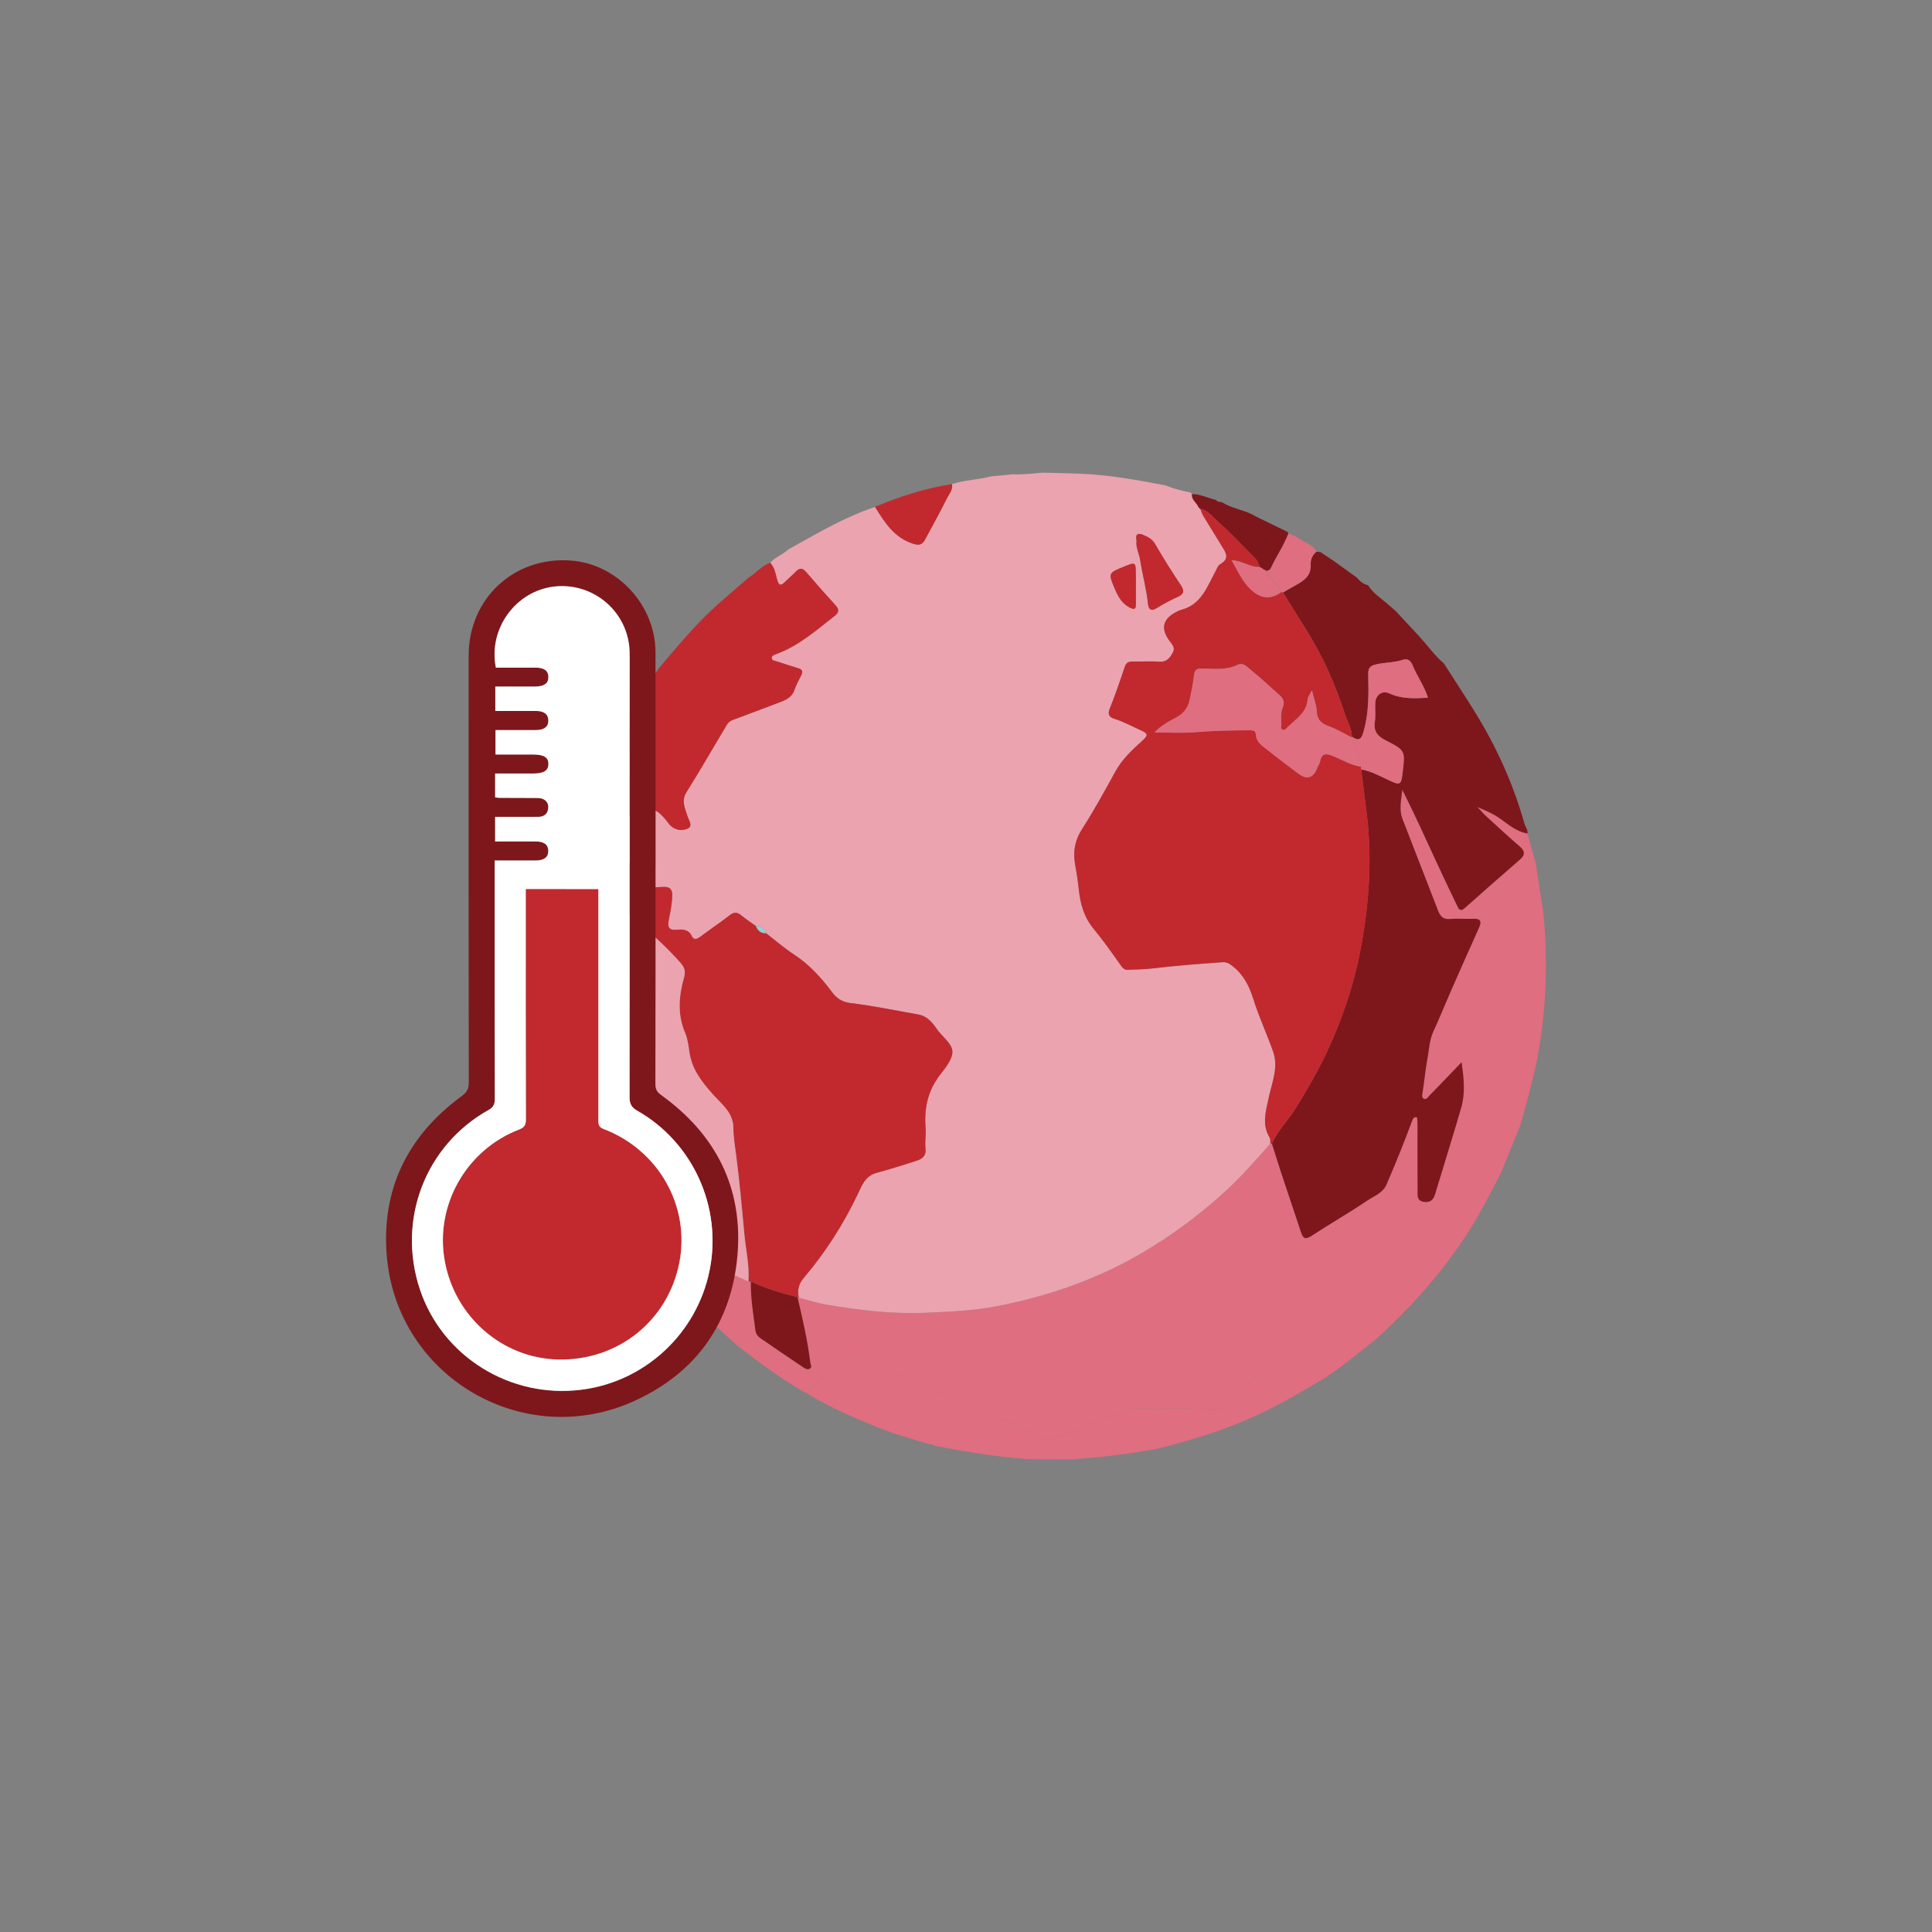 <?xml version="1.0" encoding="UTF-8"?><svg id="bordes" xmlns="http://www.w3.org/2000/svg" viewBox="0 0 428 428"><rect x="0" y="0" width="428" height="428" fill="#808080" stroke="none"/><defs><style>.cls-1{fill:#c1292e;}.cls-2{fill:#c1292e;}.cls-3{fill:#df6e80;}.cls-4{fill:#fff;}.cls-5{fill:#7e171b;}.cls-6{fill:#93d0d1;}.cls-7{fill:#afc947;}.cls-8{fill:#eba3af;}</style></defs><path class="cls-3" d="M155.31,290.75c-4.95-5.49-9.82-11.06-13.75-17.36-1.12-1.8-2.43-3.5-3.19-5.51.58,0,.98.35,1.39.7,7.81,6.58,16.71,11.33,26.04,15.32.18,0,.37.02.55.02-.1,3.68.57,7.29,1.02,10.92.09.69.57,1.26,1.1,1.63,3.15,2.19,6.35,4.33,9.53,6.48.39.26.86.52,1.31.3.69-.34.25-.93.19-1.42-.61-4.88-1.71-9.66-2.84-14.44.09.05.18.09.27.11,2.14.53,4.26,1.21,6.43,1.58,7.16,1.2,14.33,2.06,21.65,1.75,5.35-.23,10.68-.46,15.92-1.48,11.27-2.2,21.98-5.89,31.95-11.73,7.02-4.11,13.44-8.91,19.35-14.46,3.27-3.06,6.19-6.45,9.16-9.79l.19.02.19-.02c.68,2.14,1.33,4.29,2.04,6.42,1.46,4.42,2.96,8.83,4.42,13.25.44,1.34.97,1.61,2.27.76,4.12-2.69,8.39-5.15,12.47-7.89,1.49-1,3.36-1.62,4.19-3.53,2.02-4.68,3.93-9.4,5.7-14.18.16-.43.38-.85,1.07-.66.03.52.09,1.05.09,1.57,0,4.88,0,9.77.02,14.65,0,1.01-.23,2.23,1.34,2.48,1.51.24,2.2-.5,2.57-1.83.37-1.34.81-2.67,1.22-4,1.51-5,3.06-9.99,4.52-15.01.9-3.1.65-6.24.08-10.07-2.62,2.72-4.82,5.01-7.03,7.29-.35.36-.72,1.02-1.25.82-.69-.27-.42-1.06-.33-1.6.39-2.44.59-4.92,1.05-7.32.38-2,.42-4.11,1.32-6.03,1.31-2.82,2.46-5.72,3.71-8.56,2.11-4.8,4.23-9.59,6.38-14.37.66-1.46.36-2.11-1.34-2.02-1.67.09-3.36-.1-5.01.05-1.6.15-2.25-.67-2.75-1.96-2.59-6.74-5.23-13.46-7.83-20.19-.83-2.16-.27-4.31-.04-6.48,2.75,5.47,5.23,10.97,7.76,16.44,1.41,3.07,2.88,6.12,4.35,9.17.35.73.67,1.52,1.71.6,4.07-3.62,8.16-7.21,12.27-10.78,1.26-1.09,1.01-1.92-.14-2.92-2.41-2.09-4.77-4.25-7.12-6.41-.78-.71-1.47-1.52-2.21-2.28,1.81.77,3.51,1.46,5.04,2.56,1.86,1.33,3.67,2.91,6.07,3.31.62,2.25,1.24,4.5,1.86,6.76.54,3.49,1.08,6.98,1.62,10.47,1.03,10.34.78,20.64-1,30.9-.97,5.6-2.55,11.04-4.05,16.5-1.42,3.49-2.84,6.98-4.26,10.47-2.23,4.34-4.45,8.69-7.06,12.82-5.73,9.06-12.8,16.95-20.7,24.14-2.46,1.94-4.92,3.88-7.38,5.81-1.34.94-2.68,1.88-4.02,2.83-2.65,1.54-5.29,3.08-7.94,4.62-1.41-1.55-3.26-2.53-4.94-3.73-2.46-1.74-2.45-1.67-4.47.44-1.57,1.64-3.26,3.16-4.86,4.78-.72.74-1.56,1.02-2.54.92-5.6-.61-11.23-.18-16.84-.36-1.02-.03-1.96.19-2.92.57-5.14,2.07-10.31,4.07-15.45,6.14-1.02.41-1.87.33-2.85-.16-3.88-1.96-7.77-3.9-11.71-5.73-4.66-2.17-9.68-3.47-14.33-5.69-4.7-2.25-9.44-4.43-14.15-6.66-.89-.42-1.69-.72-2.58.06-2.46,2.16-4.95,4.27-7.43,6.4-.6.52-1.34.93-1.42,1.85-5.65-3.07-10.74-6.96-15.82-10.86-2.61-2.39-5.23-4.79-7.85-7.18Z"/><path class="cls-8" d="M281.41,253.36c-2.97,3.34-5.9,6.72-9.16,9.79-5.91,5.54-12.34,10.35-19.35,14.46-9.97,5.84-20.68,9.53-31.95,11.73-5.24,1.02-10.57,1.25-15.92,1.48-7.32.31-14.49-.55-21.65-1.75-2.17-.36-4.28-1.04-6.43-1.58-.32-1.64-.07-3,1.11-4.39,4.78-5.64,8.74-11.82,11.94-18.5.91-1.9,1.65-4.1,4.17-4.77,2.94-.78,5.84-1.73,8.75-2.64,1.35-.42,2.31-1.09,2.11-2.83-.17-1.45.15-2.95.03-4.4-.36-4.33.44-8.27,3.17-11.81,1.24-1.6,2.89-3.63,2.75-5.33-.14-1.72-2.34-3.23-3.49-4.93-1.05-1.54-2.19-2.82-4.12-3.16-4.98-.86-9.94-1.92-14.95-2.52-1.92-.23-3.09-1.1-4.09-2.42-2.41-3.2-5.05-6.13-8.45-8.35-2.16-1.41-4.13-3.13-6.18-4.71-.36-1.08-1.11-1.61-2.25-1.57-1.07-.77-2.19-1.49-3.21-2.33-.91-.76-1.62-.81-2.6-.04-2.14,1.67-4.4,3.17-6.57,4.8-.72.54-1.4.7-1.8-.15-.73-1.55-2.02-1.58-3.37-1.44-1.57.16-2.08-.53-1.79-1.98.37-1.89.79-3.77.8-5.73,0-1.2-.49-1.75-1.62-1.79-.6-.02-1.2.04-1.8.08-1.25.09-1.77-.49-1.45-1.69.3-1.16.69-2.3,1.05-3.44.23-.75.13-1.31-.76-1.51-1.54-.34-3-.65-4.37.67-1.02.98-2.21,1.84-3.91,2.36,0-1.92.19-3.73-.04-5.48-.4-2.97.92-4.84,3.19-6.51,3.77-2.76,5.86-2.56,8.69,1.15.16.21.31.44.49.63,1.15,1.23,2.78,1.4,4.02.79,1.17-.58.17-1.82-.13-2.8-.52-1.71-1.41-3.32-.18-5.27,3.11-4.93,5.99-10.01,9-15.01.25-.42.76-.77,1.23-.95,3.14-1.21,6.32-2.35,9.46-3.56,1.7-.66,3.56-1.1,4.25-3.18.36-1.06.9-2.06,1.42-3.05.42-.81.42-1.36-.59-1.66-1.65-.49-3.28-1.05-4.92-1.57-.43-.14-1.02-.14-.98-.76.03-.42.45-.62.84-.76,5.04-1.8,8.97-5.29,13.08-8.5.89-.7,1.14-1.34.27-2.3-2.23-2.45-4.42-4.94-6.58-7.45-.76-.88-1.42-.95-2.24-.11-.79.81-1.65,1.54-2.44,2.33-.9.9-1.36.83-1.72-.49-.36-1.3-.53-2.72-1.55-3.76,1.08-1.3,2.78-1.79,3.96-2.95,5.51-3.05,10.93-6.29,16.83-8.57.8-.31,1.62-.59,2.43-.89,2.11,3.35,4.13,6.71,8.27,8.11,1.5.51,2.19.34,2.86-.92,1.58-2.97,3.26-5.9,4.73-8.93.5-1.03,1.45-1.98,1.2-3.31,2.84-.93,5.85-.95,8.72-1.72,1.59-.15,3.18-.3,4.77-.45,2.17.11,4.32-.16,6.48-.36,2.74.07,5.47.12,8.21.22,6.43.24,12.73,1.38,19.03,2.58,1.81.7,3.67,1.25,5.59,1.57.13.13.27.25.4.38-.2,1.31,1.06,1.9,1.44,2.92.09.1.17.19.26.29,0,0,.12.05.12.05.19.49.32,1.03.59,1.48,1.33,2.21,2.72,4.39,4.05,6.61.86,1.44,2.1,2.9-.25,4.23-.51.29-.76,1.06-1.07,1.64-1.83,3.4-3.13,7.28-7.5,8.44-.44.12-.87.33-1.28.55q-4.34,2.31-1.36,6.34c.59.8,1.36,1.51.7,2.65-.69,1.21-1.42,2.12-3.09,1.97-1.92-.17-3.88,0-5.82-.04-.94-.02-1.42.28-1.73,1.23-1.04,3.14-2.13,6.26-3.35,9.33-.51,1.29.13,1.82,1.04,2.1,2.04.63,3.89,1.66,5.82,2.53,1.75.79,1.76,1.1.31,2.43-2.21,2.01-4.38,4.03-5.86,6.71-2.37,4.29-4.72,8.61-7.37,12.73-1.64,2.55-2.07,5.12-1.55,7.97.34,1.84.6,3.68.81,5.54.34,3.11,1.15,6.06,3.25,8.6,2.16,2.6,4.11,5.39,6.06,8.15.44.62.83,1,1.57.96,1.73-.09,3.48-.09,5.2-.29,5.24-.61,10.49-1.03,15.74-1.4.97-.07,1.6.36,2.3.92,2.37,1.88,3.62,4.34,4.52,7.21,1.24,3.96,3.02,7.76,4.4,11.68,1.25,3.56-.3,6.95-1.01,10.37-.61,2.92-1.52,5.79.23,8.65.22.36.12.91.17,1.37ZM251.78,119.77c-.23,1.46.58,2.85.81,4.35.5,3.21,1.39,6.36,1.72,9.61.12,1.2.65,1.82,2,.95,1.44-.93,2.99-1.72,4.56-2.43,1.39-.63,1.58-1.31.72-2.6-1.97-2.98-3.91-6-5.68-9.1-.64-1.12-1.58-1.57-2.58-2.02-1.01-.45-1.91-.46-1.56,1.24ZM251.63,129.93c0-.47,0-.94,0-1.4,0-.47.01-.94,0-1.4-.03-2.61-.06-2.63-2.57-1.62-3.56,1.44-3.58,1.44-2.07,4.99.7,1.66,1.52,3.2,3.28,4.1,1.19.61,1.38.21,1.36-.85-.02-1.27,0-2.54,0-3.81Z"/><path class="cls-2" d="M210.89,107.23c.25,1.33-.7,2.27-1.2,3.31-1.48,3.03-3.15,5.95-4.73,8.93-.67,1.26-1.36,1.43-2.86.92-4.15-1.41-6.16-4.76-8.27-8.11,5.51-2.28,11.15-4.14,17.07-5.04Z"/><path class="cls-2" d="M169.69,206.73c2.05,1.58,4.02,3.3,6.18,4.71,3.41,2.22,6.04,5.14,8.45,8.35,1,1.33,2.16,2.19,4.09,2.42,5.01.6,9.97,1.65,14.95,2.52,1.93.34,3.08,1.62,4.12,3.16,1.15,1.7,3.35,3.21,3.49,4.93.14,1.7-1.51,3.73-2.75,5.33-2.74,3.54-3.53,7.48-3.17,11.81.12,1.46-.2,2.96-.03,4.4.2,1.74-.75,2.41-2.11,2.83-2.91.91-5.81,1.86-8.75,2.64-2.52.67-3.27,2.88-4.17,4.77-3.2,6.69-7.15,12.87-11.94,18.5-1.18,1.39-1.43,2.75-1.11,4.39-.1-.03-.19-.06-.27-.11-3.52-.9-7.03-1.87-10.32-3.47-.18,0-.37-.02-.55-.02.26-3.56-.57-7.04-.9-10.55-.53-5.78-1.05-11.56-1.8-17.31-.27-2.05-.62-4.09-.63-6.16-.02-3.49-2.73-5.37-4.69-7.6-2.4-2.73-4.52-5.44-5.05-9.21-.2-1.42-.39-2.95-.95-4.26-1.75-4.09-1.39-8.2-.23-12.27.43-1.5,0-2.36-.89-3.35-2.71-3.03-5.66-5.79-8.76-8.41-3.32-2.8-6.06-6.28-10-8.33-2.2-1.14-4.69-1.96-5.19-4.91-.01-.09-.22-.14-.33-.21.4-1.75.79-3.5,1.2-5.25.9-3.89,2.4-7.59,3.55-11.4,2-3.96,3.52-8.14,5.66-12.04.59-1.08,1.53-2,1.71-3.3,2.46-3.73,4.92-7.46,7.39-11.2,4.21-4.95,8.33-9.99,13.21-14.32,2.23-1.98,4.5-3.91,6.76-5.86,1.66-.99,2.87-2.62,4.76-3.28,1.02,1.04,1.19,2.46,1.55,3.76.36,1.31.82,1.39,1.72.49.8-.8,1.66-1.53,2.44-2.33.82-.84,1.48-.77,2.24.11,2.16,2.51,4.35,5,6.58,7.45.87.95.62,1.6-.27,2.3-4.11,3.22-8.05,6.71-13.08,8.5-.4.14-.81.34-.84.76-.04.63.55.63.98.76,1.64.52,3.27,1.07,4.92,1.57,1.01.3,1.01.85.59,1.66-.52.99-1.06,1.99-1.42,3.05-.7,2.08-2.56,2.52-4.25,3.18-3.14,1.22-6.32,2.35-9.46,3.56-.47.18-.98.54-1.23.95-3.01,5-5.89,10.07-9,15.01-1.23,1.95-.34,3.56.18,5.27.3.98,1.3,2.23.13,2.8-1.24.61-2.87.44-4.02-.79-.18-.19-.33-.42-.49-.63-2.83-3.71-4.93-3.91-8.69-1.15-2.27,1.66-3.59,3.54-3.19,6.51.24,1.75.04,3.55.04,5.48,1.7-.52,2.89-1.38,3.91-2.36,1.37-1.32,2.83-1,4.37-.67.89.2.99.76.76,1.51-.36,1.15-.75,2.28-1.05,3.44-.31,1.2.21,1.78,1.45,1.69.6-.04,1.2-.1,1.8-.08,1.13.04,1.63.6,1.62,1.79,0,1.96-.43,3.83-.8,5.73-.28,1.46.22,2.14,1.79,1.98,1.35-.13,2.65-.11,3.37,1.44.4.85,1.08.68,1.8.15,2.17-1.63,4.43-3.13,6.57-4.8.98-.77,1.69-.72,2.6.04,1.01.84,2.13,1.56,3.2,2.33.45.96,1.09,1.65,2.25,1.57Z"/><path class="cls-5" d="M338.39,184.65c-2.4-.4-4.22-1.98-6.07-3.31-1.53-1.09-3.23-1.78-5.04-2.56.73.76,1.43,1.57,2.21,2.28,2.35,2.16,4.7,4.32,7.12,6.41,1.15,1,1.39,1.83.14,2.92-4.11,3.57-8.2,7.16-12.27,10.78-1.04.92-1.36.13-1.71-.6-1.46-3.05-2.93-6.1-4.35-9.17-2.52-5.48-5.01-10.97-7.76-16.44-.23,2.17-.79,4.32.04,6.48,2.6,6.73,5.24,13.45,7.83,20.19.5,1.3,1.14,2.12,2.75,1.96,1.66-.16,3.35.03,5.01-.05,1.7-.09,2,.55,1.34,2.02-2.15,4.78-4.27,9.57-6.38,14.37-1.25,2.85-2.4,5.74-3.71,8.56-.89,1.93-.94,4.03-1.32,6.03-.46,2.4-.66,4.88-1.05,7.32-.09.54-.36,1.33.33,1.6.52.2.89-.46,1.25-.82,2.22-2.27,4.42-4.57,7.03-7.29.57,3.83.82,6.96-.08,10.07-1.46,5.02-3.01,10.01-4.52,15.01-.4,1.34-.85,2.66-1.22,4-.37,1.33-1.06,2.08-2.57,1.83-1.57-.25-1.33-1.47-1.34-2.48-.03-4.88-.02-9.77-.02-14.65,0-.53-.06-1.05-.09-1.57-.69-.19-.91.23-1.07.66-1.78,4.78-3.68,9.5-5.7,14.18-.83,1.91-2.7,2.53-4.19,3.53-4.08,2.75-8.35,5.2-12.47,7.89-1.3.85-1.83.58-2.27-.76-1.45-4.42-2.96-8.83-4.42-13.25-.7-2.13-1.36-4.28-2.04-6.42,1.16-2.83,3.4-4.93,4.99-7.47,2.95-4.7,5.71-9.5,7.96-14.57,1.9-4.27,3.51-8.65,4.81-13.15,1.64-5.73,2.65-11.56,3.28-17.48.71-6.66.77-13.3-.01-19.94-.41-3.44-.85-6.88-1.27-10.31,2.13.36,4,1.4,5.92,2.3,2.8,1.32,2.94,1.25,3.28-1.73.55-4.73.57-4.77-3.74-6.98-1.71-.88-2.74-1.92-2.44-4.02.2-1.38.05-2.8.09-4.2.05-1.81,1.5-2.95,3.12-2.21,2.79,1.28,5.66,1.12,8.57.96,0,0,.05.03.05.03l-.06-.03c-.77-2.55-2.4-4.71-3.39-7.17-.32-.81-.96-1.65-2.17-1.23-1.89.65-3.92.57-5.87,1.01-1.63.38-1.83,1.02-1.79,2.38.11,4.12.14,8.24-.97,12.28-.43,1.58-.86,2.66-2.65,1.35,0-1.73-.95-3.17-1.46-4.74-2.08-6.39-4.71-12.53-8.25-18.25-1.85-2.99-3.71-5.96-5.56-8.94.98-.56,1.95-1.14,2.94-1.68,1.83-1,3.33-2.12,3.19-4.57-.06-1.01.37-2.09,1.29-2.79.29.02.57.05.86.07.93.61,1.85,1.23,2.77,1.84,1.78,1.28,3.56,2.56,5.34,3.84.65.81,1.42,1.45,2.46,1.67.99,1.63,2.56,2.67,3.98,3.87.7.61,1.41,1.22,2.11,1.82,1.42,1.53,2.84,3.06,4.26,4.59.35.37.7.74,1.04,1.11,1.81,1.99,3.37,4.2,5.42,5.96,2.27,3.54,4.58,7.06,6.8,10.64,4.81,7.75,8.54,15.99,11.02,24.78.21.76.84,1.39.67,2.26Z"/><path class="cls-5" d="M265.51,112.37c-.37-1.03-1.63-1.62-1.44-2.92,1.87,0,3.53.9,5.31,1.3.32.49.86.39,1.32.5,2.04,1.32,4.49,1.64,6.64,2.68.34.19.67.37,1.01.56,2.08,1.01,4.16,2.02,6.24,3.03.32.17.71.24.83.65-1.01,2.7-2.68,5.07-3.89,7.68-.19.41-.55.54-.95.65-.26-.14-.53-.29-.79-.43-.19-.13-.37-.27-.56-.4-.09.04-.17.02-.24-.06-.13-.82-.53-1.49-1.1-2.07-2.58-2.58-5.04-5.28-7.78-7.68-1.3-1.14-2.35-2.75-4.23-3.15,0,0-.12-.05-.12-.05-.07-.11-.16-.21-.26-.29Z"/><path class="cls-3" d="M280.6,126.5c.39-.1.76-.24.95-.65,1.2-2.61,2.88-4.97,3.89-7.68.56.23,1.13.45,1.69.68,1.42,1.24,3.51,1.56,4.53,3.34-.92.7-1.35,1.78-1.29,2.79.14,2.45-1.37,3.58-3.19,4.57-.99.54-1.96,1.12-2.94,1.68-.13-.02-.27-.03-.4-.05-.7-1.82-2.51-2.88-3.22-4.7Z"/><path class="cls-3" d="M178.97,308.79c.08-.92.81-1.33,1.42-1.85,2.48-2.13,4.98-4.24,7.43-6.4.89-.78,1.7-.48,2.58-.06,4.71,2.23,9.45,4.41,14.15,6.66,4.65,2.22,9.67,3.51,14.33,5.69,3.94,1.84,7.83,3.78,11.71,5.73.98.49,1.84.57,2.85.16,5.14-2.07,10.31-4.07,15.45-6.14.95-.38,1.9-.61,2.92-.57,5.61.18,11.24-.25,16.84.36.98.11,1.81-.18,2.54-.92,1.59-1.62,3.29-3.14,4.86-4.78,2.02-2.11,2.01-2.19,4.47-.44,1.68,1.19,3.52,2.18,4.94,3.73-1.83.95-3.65,1.94-5.5,2.84-7.28,3.54-14.95,5.94-22.76,7.95-.54.11-1.07.22-1.61.33-6.09,1.1-12.23,1.83-18.41,2.22-3.18-.02-6.36-.03-9.54-.05-6.92-.54-13.77-1.6-20.57-2.99-.35-.29-.75-.35-1.18-.31-2.7-.82-5.39-1.65-8.09-2.47-5.99-2.25-11.89-4.7-17.47-7.85-.46-.26-.9-.56-1.36-.84Z"/><path class="cls-8" d="M126.14,192.28c.08-.32.15-.64.23-.96.11.07.31.12.33.21.5,2.95,2.99,3.76,5.19,4.91,3.94,2.05,6.68,5.53,10,8.33,3.1,2.61,6.05,5.38,8.76,8.41.89.99,1.32,1.85.89,3.35-1.16,4.07-1.52,8.18.23,12.27.56,1.31.75,2.85.95,4.26.53,3.77,2.66,6.48,5.05,9.21,1.96,2.23,4.67,4.11,4.69,7.6.01,2.07.36,4.11.63,6.16.75,5.75,1.26,11.53,1.8,17.31.32,3.52,1.16,6.99.9,10.55-9.34-4-18.23-8.74-26.04-15.32-.42-.35-.81-.69-1.39-.7-4.75-7.67-7.91-16.01-10.38-24.64-1.92-6.7-2.92-13.56-3.73-20.46-.28-4.97-.38-9.94-.17-14.92.52-5.21,1.04-10.43,2.06-15.58Z"/><path class="cls-2" d="M283.82,131.19c.13.02.27.03.4.05,1.85,2.98,3.71,5.96,5.56,8.94,3.54,5.73,6.18,11.87,8.25,18.25.51,1.57,1.46,3.01,1.46,4.74-.02.07-.02.14,0,.2-1.69-.91-3.34-1.87-5.16-2.53-1.4-.52-2.51-1.28-2.6-3.12-.07-1.5-.65-2.98-1.08-4.8-.46.91-.93,1.43-.96,1.98-.21,3.07-2.71,4.43-4.55,6.28-.27.27-.56.66-1.01.45-.47-.22-.27-.7-.26-1.07.04-1.26-.22-2.59.29-3.78.56-1.3.09-2.13-.86-2.96-2.06-1.78-4.01-3.69-6.14-5.38-.81-.64-1.71-1.79-2.98-1.17-2.6,1.27-5.34.83-8.05.82-1.1,0-1.48.37-1.6,1.48-.2,1.84-.6,3.67-.98,5.49-.36,1.77-1.37,3.01-3.01,3.89-1.65.88-3.34,1.77-4.77,3.3,3.11,0,6.02.19,8.9-.05,4.07-.33,8.14-.41,12.22-.43.62,0,1.28.04,1.32.87.09,1.88,1.61,2.69,2.82,3.67,2.11,1.71,4.32,3.29,6.46,4.95q3.06,2.37,4.4-1.3c.16-.44.48-.83.56-1.27.36-2.01,1.51-1.78,2.95-1.18,2.01.84,3.9,2,6.11,2.32l.06.59c.42,3.44.87,6.87,1.27,10.31.78,6.65.72,13.29.01,19.94-.63,5.92-1.63,11.75-3.28,17.48-1.29,4.5-2.9,8.88-4.81,13.15-2.26,5.07-5.02,9.87-7.96,14.57-1.59,2.54-3.84,4.64-4.99,7.47,0,0-.19.02-.19.02l-.19-.02c-.05-.46.05-1.01-.17-1.37-1.75-2.85-.84-5.73-.23-8.65.71-3.42,2.27-6.81,1.01-10.37-1.38-3.93-3.16-7.72-4.4-11.68-.9-2.87-2.15-5.33-4.52-7.21-.7-.56-1.33-.99-2.3-.92-5.26.37-10.51.79-15.74,1.4-1.72.2-3.47.2-5.2.29-.75.04-1.14-.35-1.57-.96-1.96-2.76-3.91-5.54-6.06-8.15-2.1-2.53-2.91-5.48-3.25-8.6-.2-1.86-.47-3.7-.81-5.54-.52-2.85-.09-5.42,1.55-7.97,2.65-4.12,5.01-8.43,7.37-12.73,1.48-2.68,3.65-4.7,5.86-6.71,1.46-1.33,1.44-1.64-.31-2.43-1.92-.87-3.78-1.89-5.82-2.53-.9-.28-1.55-.81-1.04-2.1,1.23-3.07,2.31-6.2,3.35-9.33.32-.95.79-1.25,1.73-1.23,1.94.05,3.89-.13,5.82.04,1.66.15,2.4-.76,3.09-1.97.66-1.14-.11-1.85-.7-2.65q-2.98-4.02,1.36-6.34c.41-.22.83-.43,1.28-.55,4.37-1.16,5.66-5.03,7.5-8.44.31-.58.56-1.35,1.07-1.64,2.35-1.33,1.12-2.79.25-4.23-1.33-2.21-2.72-4.39-4.05-6.61-.27-.45-.4-.98-.59-1.48,1.88.4,2.93,2.02,4.23,3.15,2.74,2.39,5.2,5.1,7.78,7.68.58.58.97,1.25,1.1,2.07-2.1.12-3.81-1.41-6.18-1.5,1.33,2.3,2.31,4.54,4.02,6.26,2.34,2.36,4.58,2.55,6.98.82Z"/><path class="cls-5" d="M166.35,283.91c3.29,1.6,6.79,2.57,10.32,3.47,1.13,4.78,2.22,9.56,2.83,14.44.06.49.51,1.08-.19,1.42-.45.22-.92-.04-1.31-.3-3.18-2.15-6.38-4.29-9.53-6.48-.53-.37-1.01-.94-1.1-1.63-.46-3.63-1.12-7.24-1.02-10.92Z"/><path class="cls-2" d="M251.78,119.77c-.36-1.69.54-1.69,1.56-1.24,1,.44,1.94.89,2.58,2.02,1.77,3.1,3.7,6.12,5.68,9.1.86,1.29.67,1.97-.72,2.6-1.57.71-3.11,1.5-4.56,2.43-1.35.87-1.88.25-2-.95-.34-3.25-1.23-6.39-1.72-9.61-.23-1.51-1.04-2.9-.81-4.35Z"/><path class="cls-2" d="M251.63,129.93c0,1.27-.01,2.54,0,3.81.02,1.06-.17,1.47-1.36.85-1.75-.9-2.57-2.44-3.28-4.1-1.5-3.55-1.49-3.56,2.07-4.99,2.5-1.01,2.54-.99,2.57,1.62,0,.47,0,.94,0,1.4,0,.47,0,.94,0,1.4Z"/><path class="cls-6" d="M169.69,206.73c-1.17.08-1.81-.61-2.25-1.57,1.14-.04,1.89.48,2.25,1.57Z"/><path class="cls-7" d="M265.51,112.37c.1.08.19.18.26.29-.09-.1-.17-.19-.26-.29Z"/><path class="cls-3" d="M301.55,170.43c-.02-.2-.04-.39-.06-.59-.67-2.15-1.34-4.31-2-6.46-.01-.07-.01-.14,0-.2,1.79,1.31,2.21.23,2.65-1.35,1.11-4.04,1.08-8.16.97-12.28-.04-1.36.16-2,1.79-2.38,1.95-.45,3.98-.37,5.87-1.01,1.21-.41,1.85.43,2.17,1.23.99,2.46,2.62,4.61,3.39,7.17h.01c-2.91.16-5.79.32-8.57-.96-1.61-.74-3.07.4-3.12,2.21-.04,1.4.11,2.83-.09,4.2-.31,2.1.72,3.15,2.44,4.02,4.31,2.21,4.29,2.26,3.74,6.98-.35,2.98-.48,3.05-3.28,1.73-1.92-.9-3.79-1.94-5.92-2.3Z"/><polygon class="cls-6" points="316.34 154.55 316.41 154.59 316.36 154.56 316.34 154.55"/><path class="cls-3" d="M283.82,131.19c-2.4,1.72-4.64,1.54-6.98-.82-1.71-1.73-2.69-3.97-4.02-6.26,2.38.09,4.09,1.62,6.18,1.5.07.08.15.09.24.06.19.13.37.27.56.4.26.14.53.29.79.43.71,1.81,2.52,2.88,3.22,4.7Z"/><path class="cls-7" d="M279.8,126.06c-.18-.13-.37-.27-.56-.4.18.13.37.27.56.4Z"/><path class="cls-3" d="M299.49,163.39c.67,2.15,1.34,4.31,2,6.46-2.21-.32-4.1-1.47-6.11-2.32-1.44-.6-2.58-.83-2.95,1.18-.08.44-.4.84-.56,1.27q-1.35,3.69-4.4,1.3c-2.14-1.66-4.36-3.25-6.46-4.95-1.21-.98-2.72-1.79-2.82-3.67-.04-.83-.7-.87-1.32-.87-4.08.02-8.15.1-12.22.43-2.88.23-5.79.05-8.9.05,1.43-1.53,3.12-2.42,4.77-3.3,1.64-.88,2.65-2.11,3.01-3.89.37-1.82.78-3.65.98-5.49.12-1.11.5-1.49,1.6-1.48,2.7.01,5.44.45,8.05-.82,1.27-.62,2.18.53,2.98,1.17,2.13,1.69,4.08,3.6,6.14,5.38.95.83,1.42,1.65.86,2.96-.51,1.19-.25,2.51-.29,3.78-.01.37-.21.85.26,1.07.46.21.75-.19,1.01-.45,1.85-1.85,4.34-3.21,4.55-6.28.04-.55.5-1.07.96-1.98.43,1.82,1.01,3.3,1.08,4.8.09,1.84,1.2,2.61,2.6,3.12,1.82.67,3.47,1.63,5.16,2.53Z"/><path class="cls-5" d="M145.22,192.07c0,16.03.01,32.07-.03,48.1,0,1.13.36,1.76,1.28,2.42,12.13,8.73,18.18,20.6,16.9,35.5-1.29,14.93-9.05,25.95-22.74,32.22-24.56,11.26-52.76-5.24-54.95-32.16-1.2-14.8,4.68-26.58,16.61-35.34,1.08-.79,1.56-1.54,1.56-2.93-.05-31.54-.04-63.08-.03-94.62,0-12.69,10.07-22.03,22.68-21.08,10.25.77,18.67,9.83,18.71,20.27.05,15.88.01,31.75.02,47.63ZM109.58,190.64c0,1.23,0,2.22,0,3.22,0,16.51-.01,33.01.03,49.52,0,1.18-.28,1.86-1.38,2.48-14.03,7.86-20.33,24.35-15.23,39.71,4.95,14.91,20.03,24.28,35.84,22.26,14.11-1.8,25.55-12.49,28.36-26.47,2.8-13.95-3.68-28.3-16.03-35.32-1.34-.76-1.73-1.6-1.72-3.09.05-31.69.03-63.39.03-95.08,0-1.21.02-2.43-.02-3.64-.28-8.68-7.99-15.29-16.66-14.32-8.54.96-14.67,9.34-12.96,17.95.47,0,.98,0,1.49,0,2.43,0,4.85,0,7.28,0,1.93,0,2.89.73,2.87,2.13-.02,1.4-.95,2.06-2.94,2.07-.95,0-1.9,0-2.85,0-1.98,0-3.97,0-5.97,0v5.4c3.09,0,6.04,0,8.99,0,1.81,0,2.74.74,2.76,2.11.02,1.38-.91,2.11-2.72,2.14-1.05.01-2.11,0-3.16,0-1.93,0-3.87,0-5.83,0v5.41c2.89,0,5.63,0,8.36,0,2.39,0,3.38.63,3.36,2.12-.02,1.47-1.03,2.09-3.41,2.09-2.78,0-5.56,0-8.39,0v5.28c.38.04.69.11.99.11,2.85.01,5.7-.02,8.54.03,1.39.02,2.33.91,2.25,2.11-.08,1.3-.81,2.02-2.13,2.07-.63.03-1.26.01-1.9.01-2.56,0-5.13,0-7.75,0v5.44c3.1,0,6.09-.02,9.08,0,1.82.02,2.72.76,2.7,2.15-.02,1.35-.95,2.06-2.78,2.07-2.95.01-5.89,0-9.11,0Z"/><path class="cls-1" d="M132.56,196.95c0,.78,0,1.41,0,2.04,0,16.35,0,32.7,0,49.04,0,.91-.04,1.62,1.12,2.06,12.21,4.64,19.24,17.07,16.82,29.57-2.5,12.91-13.59,21.8-26.84,21.52-12.35-.27-22.9-9.42-25.14-21.83-2.21-12.25,4.7-24.56,16.42-29.1,1.19-.46,1.57-.99,1.56-2.25-.05-16.24-.03-32.48-.03-48.73,0-.73,0-1.46,0-2.32h16.08Z"/><path class="cls-4" d="M109.58,190.64c3.22,0,6.16,0,9.11,0,1.83,0,2.77-.72,2.78-2.07.02-1.39-.88-2.14-2.7-2.15-2.99-.02-5.99,0-9.08,0v-5.44c2.63,0,5.19,0,7.75,0,.63,0,1.27.01,1.9-.01,1.32-.05,2.05-.77,2.13-2.07.07-1.2-.86-2.09-2.25-2.11-2.85-.04-5.7-.01-8.54-.03-.31,0-.61-.06-.99-.11v-5.28c2.84,0,5.62,0,8.39,0,2.38,0,3.39-.62,3.41-2.09.02-1.49-.98-2.12-3.36-2.12-2.73,0-5.47,0-8.36,0v-5.41c1.96,0,3.9,0,5.83,0,1.05,0,2.11.01,3.16,0,1.82-.02,2.74-.75,2.72-2.14-.02-1.37-.95-2.1-2.76-2.11-2.95-.01-5.9,0-8.99,0v-5.4c2,0,3.98,0,5.97,0,.95,0,1.9,0,2.85,0,1.98-.01,2.92-.67,2.94-2.07.02-1.41-.94-2.13-2.87-2.13-2.43,0-4.85,0-7.28,0-.51,0-1.02,0-1.49,0-1.72-8.61,4.42-16.99,12.96-17.95,8.67-.98,16.38,5.64,16.66,14.32.04,1.21.02,2.43.02,3.64,0,31.69.01,63.39-.03,95.08,0,1.49.38,2.33,1.72,3.09,12.35,7.01,18.83,21.36,16.03,35.32-2.8,13.98-14.25,24.67-28.36,26.47-15.81,2.02-30.89-7.35-35.84-22.26-5.1-15.36,1.19-31.86,15.23-39.71,1.1-.62,1.38-1.3,1.38-2.48-.04-16.51-.03-33.01-.03-49.52,0-1,0-1.99,0-3.22ZM132.56,196.95h-16.08c0,.86,0,1.59,0,2.32,0,16.24-.02,32.48.03,48.73,0,1.27-.38,1.79-1.56,2.25-11.73,4.53-18.64,16.84-16.42,29.1,2.24,12.41,12.79,21.57,25.14,21.83,13.25.29,24.34-8.61,26.84-21.52,2.42-12.5-4.62-24.93-16.82-29.57-1.16-.44-1.12-1.15-1.12-2.06,0-16.35,0-32.7,0-49.04,0-.63,0-1.26,0-2.04Z"/></svg>